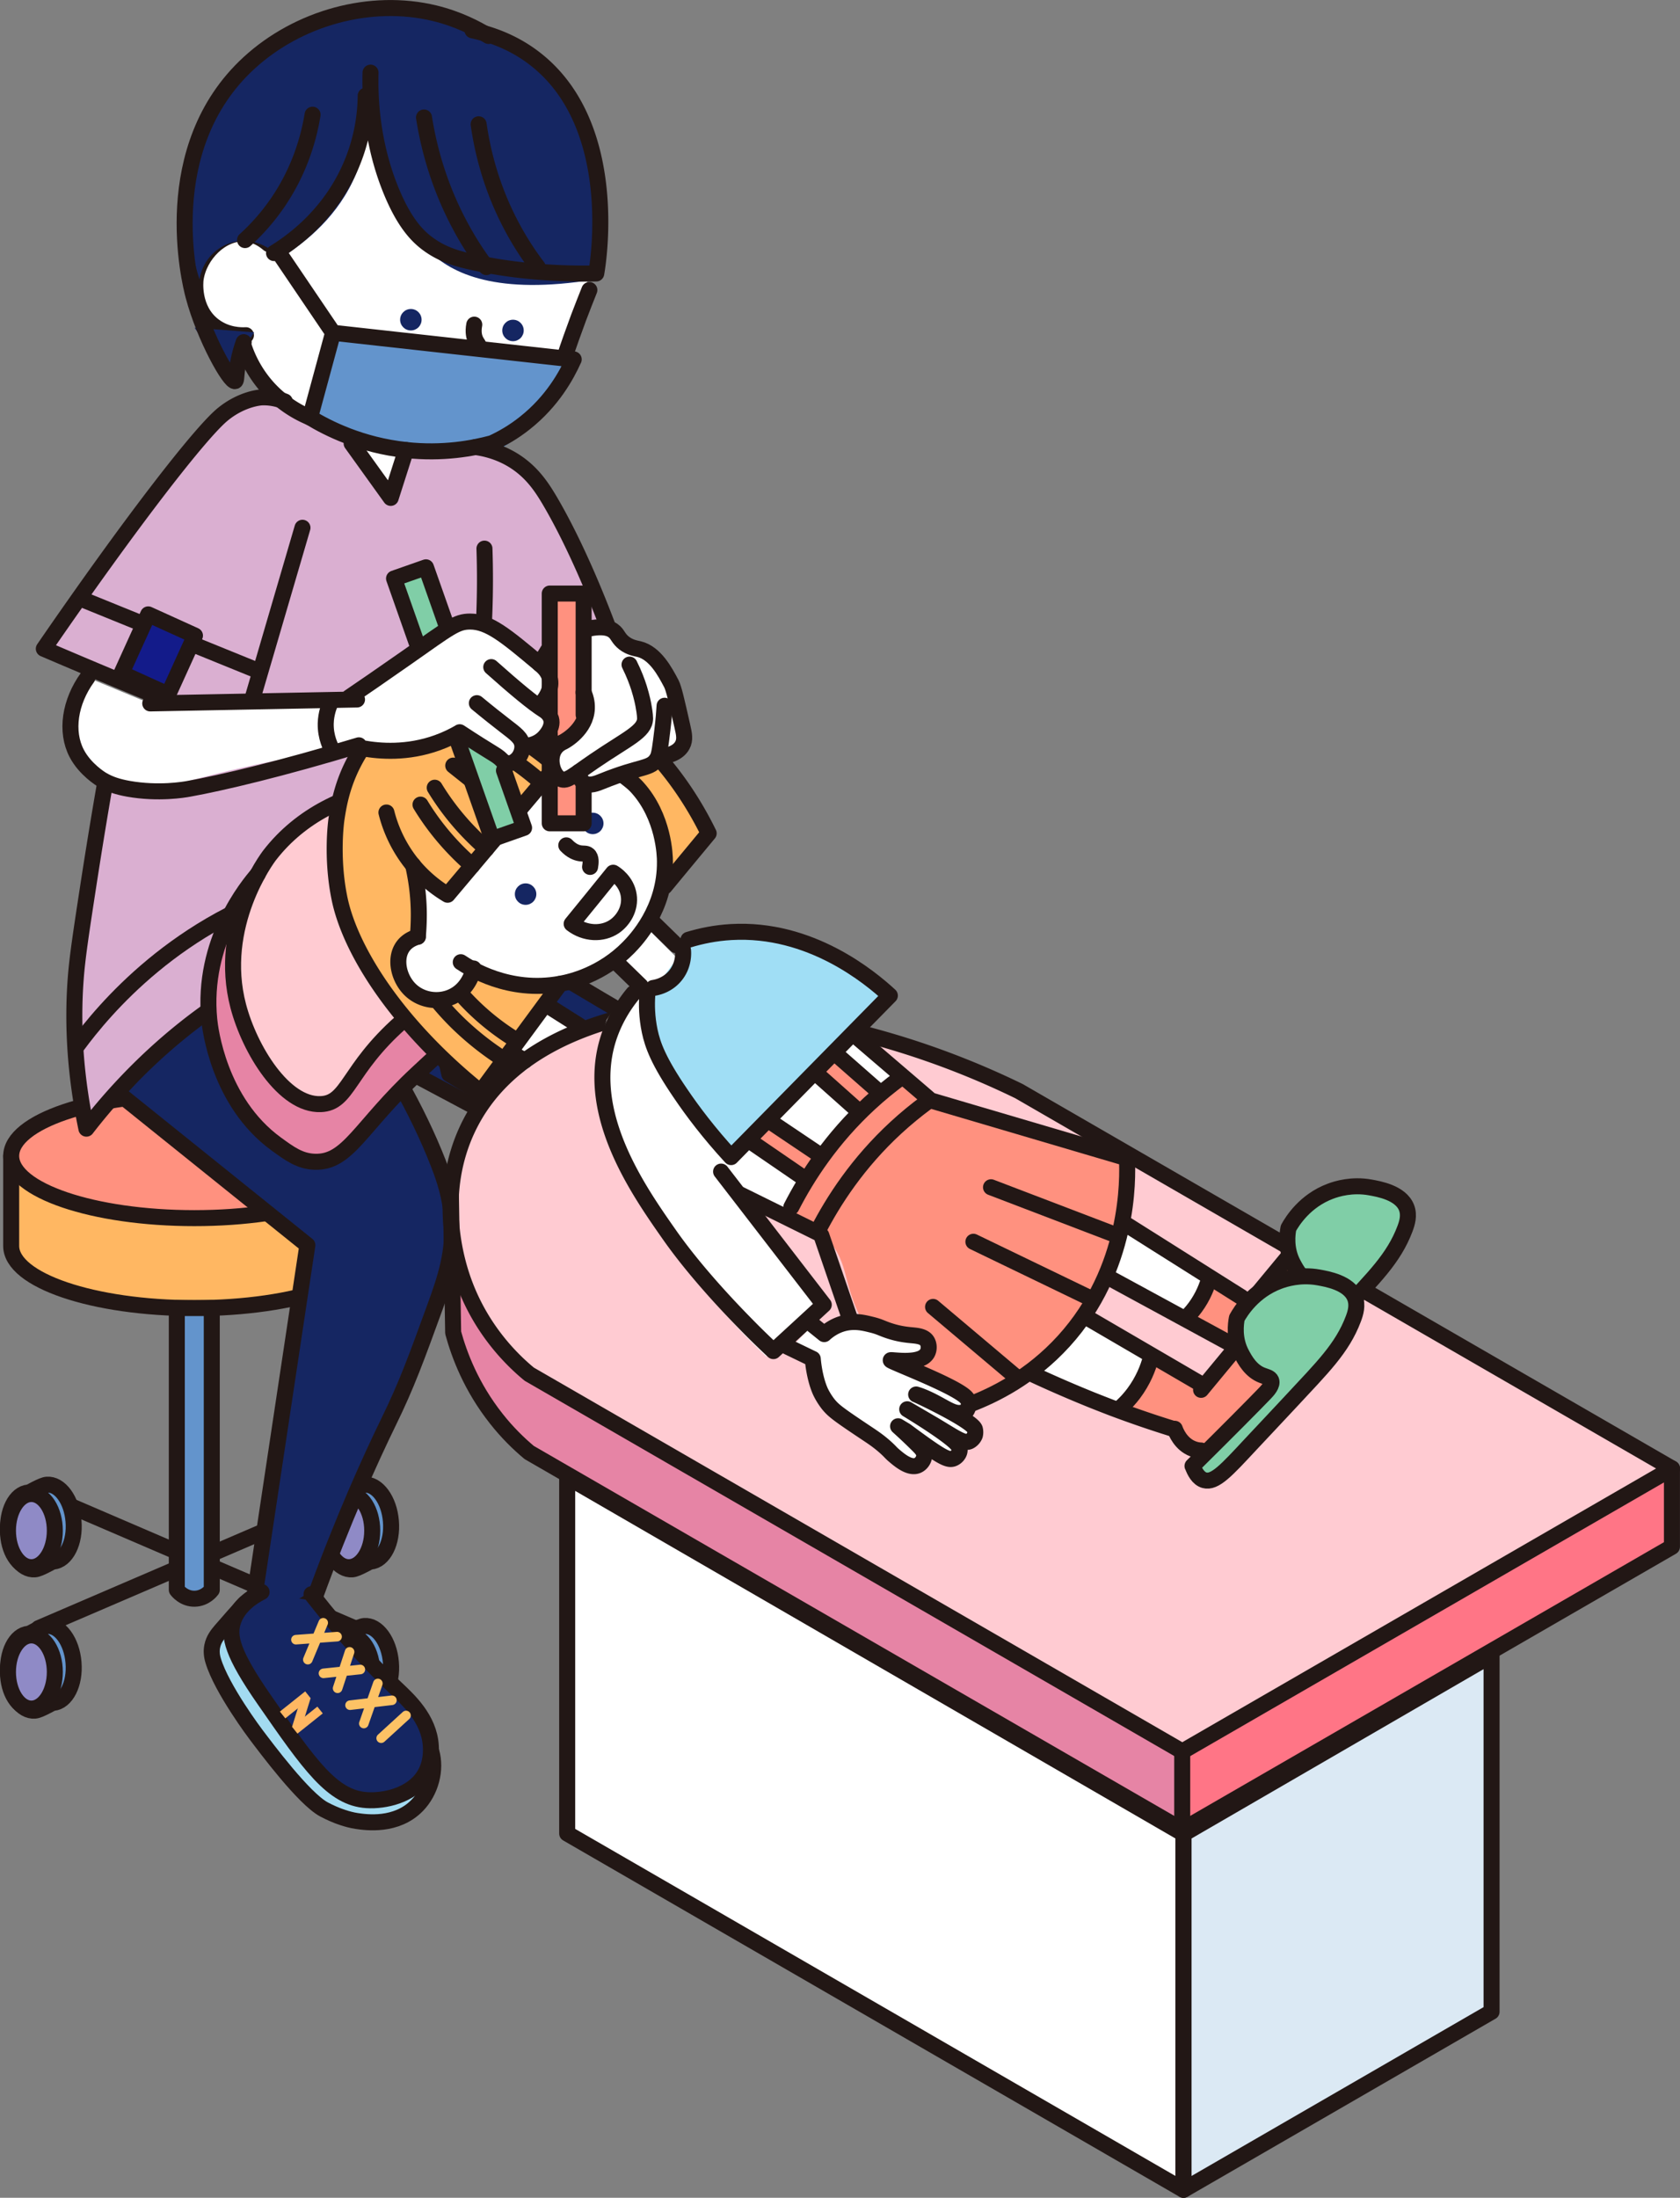 <svg id="_レイヤー_2" xmlns="http://www.w3.org/2000/svg" viewBox="0 0 187.85 245.61"><rect x="0" y="0" width="187.85" height="245.61" fill="#808080" stroke="none"/><defs><style>.cls-10,.cls-11,.cls-12,.cls-13,.cls-5,.cls-6{stroke-linecap:round;stroke-linejoin:round}.cls-13{fill:none}.cls-16{fill:#fff}.cls-18{fill:#ffb762}.cls-19{fill:#e684a5}.cls-20{fill:#ff917f}.cls-10{fill:#80cea7}.cls-25{fill:#daafd1}.cls-26{fill:#152662}.cls-5{fill:#6394cc}.cls-10,.cls-11,.cls-12,.cls-13,.cls-5,.cls-6{stroke:#221715;stroke-width:1.79px}.cls-6{fill:#884980}.cls-11{fill:#8f8ac6}.cls-12{fill:#a3dbf1}</style></defs><g id="design"><path class="cls-13" d="M39.65 181.95L4.32 166.77m0 15.18l35.33-15.18"/><path class="cls-5" d="M3.19 182.58c.2-.02 1.48-.83 2.05-.87 1.45-.12 2.79 1.71 2.98 4.08.2 2.37-.82 4.39-2.27 4.51-.2.02-1.48.83-2.05.87-1.45.12-2.79-1.71-2.98-4.08-.2-2.37.82-4.39 2.27-4.51z"/><ellipse class="cls-11" cx="3.51" cy="186.85" rx="2.62" ry="4.09"/><path class="cls-5" d="M38.68 182.58c.2-.02 1.48-.83 2.05-.87 1.45-.12 2.79 1.71 2.98 4.08.2 2.37-.82 4.39-2.27 4.51-.2.02-1.48.83-2.05.87-1.45.12-2.79-1.71-2.98-4.08-.2-2.37.82-4.39 2.27-4.51z"/><ellipse class="cls-11" cx="39" cy="186.85" rx="2.62" ry="4.09"/><path class="cls-5" d="M38.68 166.79c.2-.02 1.48-.83 2.05-.87 1.45-.12 2.79 1.71 2.98 4.08.2 2.37-.82 4.39-2.27 4.51-.2.02-1.48.83-2.05.87-1.45.12-2.79-1.71-2.98-4.08-.2-2.37.82-4.39 2.27-4.51z"/><ellipse class="cls-11" cx="39" cy="171.05" rx="2.62" ry="4.09"/><path class="cls-5" d="M3.19 166.79c.2-.02 1.48-.83 2.05-.87 1.45-.12 2.79 1.71 2.98 4.08.2 2.37-.82 4.39-2.27 4.51-.2.02-1.48.83-2.05.87-1.45.12-2.79-1.71-2.98-4.08-.2-2.37.82-4.39 2.27-4.51z"/><ellipse class="cls-11" cx="3.51" cy="171.05" rx="2.62" ry="4.09"/><g stroke="#221715" stroke-width="1.79" stroke-linecap="round" stroke-linejoin="round"><path d="M1.25 129.18v10.06c0 3.84 9.17 6.95 20.48 6.95s20.48-3.11 20.48-6.95v-10.06" fill="#ffb762"/><ellipse cx="21.73" cy="129.18" rx="20.48" ry="6.95" fill="#ff917f"/></g><path class="cls-5" d="M19.77 177.67c.06.09.79 1.03 2.03.99 1.15-.04 1.8-.88 1.88-.99v-31.49h-3.91v31.49z"/><path d="M52.44 102.85c11.62 7.07 19.85 11.96 23.56 13.9.5.26 1.96 1.01 3.57 2.42 0 0 2.84 2.49 4.46 6 2.14 4.63 1.44 9.46.88 12.71-1.93 11.25-5.22 21.9-7.14 27.71-.11.18-1.24 1.98-3.37 2.12-1.76.12-3.46-.95-4.24-2.67.22-10.64.44-21.28.67-31.91-9.47-5.04-18.94-10.09-28.41-15.13l-2.57-4.69c3.19 4.6 6.75 10.48 9.19 16.76.69 1.79 1.3 3.64 1.48 6.03.28 3.8-.71 6.75-1.85 9.88-2.13 5.85-3.19 8.77-5.18 12.84-2.17 4.45-5.13 11-8.27 19.63-.42.41-1.25 1.11-2.52 1.46-2.16.59-3.95-.29-4.39-.53l6.06-40.23c-7.09-5.7-14.18-11.39-21.27-17.09 3.1-3.56 8.74-9.13 17.37-13.42 9-4.47 17.19-5.51 21.97-5.77z" stroke="#221715" stroke-width="1.79" fill="#152662" stroke-linecap="round" stroke-linejoin="round"/><path class="cls-25" d="M11.93 86.49c-.54 3.06-1.3 7.55-2.14 13.03-.77 5.01-1.15 7.56-1.32 9.8-.3 3.92-.31 9.65 1.19 16.81 4.43-5.72 14.48-16.87 30.8-21.39a53.86 53.86 0 0111.98-1.89c-.1-.55-.24-1.42-.37-2.48-1.31-10.33.88-16.58 1.78-26.97.25-2.81.49-6.97.32-12.09L11.93 86.49z"/><path class="cls-16" d="M37.25 46.66L48.32 49l-5.03 9.19-6.04-11.53z"/><path class="cls-25" d="M68.06 70.3c-3.61-8.26-6.71-14.24-8.17-16.13-.88-1.13-1.9-1.91-1.9-1.91a9.966 9.966 0 00-3.37-1.62l-8.92-.85-1.86 5.84-4.77-6.64-7.92-4.08c-.52 0-1.25.02-2.1.12 0 0-1.36.17-2.54.53-2.44.75-4.39 3.63-4.62 3.98-2.09 3.09-8.41 11.47-16.96 22.95a889.771 889.771 0 0013.17 5.52c5.18.86 11.65 1.43 19.05.89 13.63-.98 24.28-5.26 30.94-8.62z"/><path class="cls-16" d="M30.78 27.64c-.48-.4-2.15-1.7-4.22-1.42-3.22.42-5.38 4.36-4.69 7.19.37 1.52 1.54 2.57 2.02 3.01a7.655 7.655 0 003.2 1.71c.37.91.74 1.82 1.11 2.72.69 1.07 1.85 2.61 3.66 4.03 0 0 1.29 1.01 2.83 1.79 2.96 1.48 14.12.28 28.42-4.41.46-1.42.92-2.89 1.36-4.4.53-1.83 1.01-3.61 1.45-5.34-4.56-17.6-17.68-25.88-25.27-23.38-5.56 1.83-9.15 9.77-9.85 18.52z"/><path d="M64.28 40.46l-26.91-2.98-2.57 9.47c1.44.29 2.5 2.09 4 2.34 5.62.94 10.95 1.45 15.92 1.64 1.11-.61 2.35-1.41 3.59-2.47 3.25-2.75 5.02-5.91 5.96-8.01z" fill="#6394cc"/><path class="cls-13" d="M64.15 40.17l-26.91-2.98c-.86 3.16-1.71 6.31-2.57 9.47 2 1.21 5.7 3.09 10.72 3.63 4.13.45 7.51-.19 9.62-.76 1.11-.51 2.4-1.23 3.71-2.28 3.06-2.43 4.64-5.33 5.43-7.09zM30.78 27.64l6.47 9.55m28.65-4.78c-.4 1-.8 2.02-1.2 3.07-.58 1.56-1.12 3.08-1.61 4.56"/><path class="cls-13" d="M34.68 46.66a13.22 13.22 0 01-4.52-3.1 13.017 13.017 0 01-3.08-5.44m12.24 11.44l4.37 6.08 1.71-5.35"/><path class="cls-13" d="M31.85 44.87c-.53-.21-1.46-.51-2.6-.46 0 0-2.14.09-4.34 1.89-2.5 2.04-10.27 12.04-20.01 26.2a889.771 889.771 0 0013.17 5.52m15.75-19.04c-1.4 4.79-2.81 9.59-4.21 14.38-.44 1.49-.87 2.98-1.31 4.47m24.88-27.87c1.01.14 2.54.48 4.11 1.42 2.13 1.28 3.26 3.03 4.1 4.43 3.25 5.48 5.89 12.39 6.67 14.48"/><path class="cls-13" d="M11.93 86.49c-.54 3.06-1.3 7.55-2.14 13.03-.77 5.01-1.15 7.56-1.32 9.8-.3 3.92-.31 9.65 1.19 16.81 4.43-5.72 14.48-16.87 30.8-21.39a53.86 53.86 0 0111.98-1.89c-.1-.55-.24-1.42-.37-2.48-1.31-10.33.88-16.58 1.78-26.97.25-2.81.49-6.97.32-12.09"/><circle class="cls-26" cx="45.94" cy="35.73" r="1.2"/><circle class="cls-26" cx="57.36" cy="36.93" r="1.2"/><path class="cls-13" d="M53.03 36.28c-.16.84-.01 1.39.15 1.73.19.41.44.59.41.9"/><path class="cls-12" d="M69.19 168.17c-.3 1.13-.63 2.42-.96 3.87-.14.61-.28 1.28-.05 2.05.15.49.42.94.84 1.38 2.31 2.37 8.03 5.07 8.03 5.07 1.78.84 8.06 3.86 10.64 3.9.82.01 1.61-.08 1.61-.08s1.21-.11 2.24-.48c1.02-.36 4.24-1.5 5.19-4.68.62-2.09.06-4.54-1.39-6.04-1.79-1.86-4.37-1.69-6.81-1.89-3.26-.27-7.77-1.35-13.15-4.89"/><path class="cls-26" d="M70.08 166.28c-.39.79-.92 2.16-.69 3.72.17 1.14.83 2.93 10.14 8.48 3.91 2.33 5.52 3.04 7.68 3.28 1.54.17 3.68.4 5.58-.9 2.39-1.64 3.53-5.1 2.57-7.69-.86-2.31-3.14-3.27-6.7-4.76-1.86-.78-2.65-.86-5.67-1.79-2.92-.91-5.24-1.79-6.73-2.39-2.06.69-4.11 1.37-6.17 2.06z"/><path class="cls-13" d="M70.25 166.16c-.71.99-1.56 2.57-1.31 4.32.26 1.78 1.6 3.3 7.16 6.2 7.9 4.12 11.85 6.18 15.36 4.61 1.81-.81 4.17-2.77 4.39-5.36.14-1.64-.62-2.93-.88-3.36-1.58-2.59-4.6-3.36-6.52-3.9-3.18-.89-7.55-2.35-13.15-4.89"/><path d="M76.14 169.1l3.9-2.44m-2.09-.65l.4 4.44m2.26.54l3.45-2.29m-1.98-1.19l.71 4.23m2.1 1.03l3.89-2.66m-2.26-.94l.69 4.7m2.48.55l1.28-3.55" stroke-width="1.07" fill="none" stroke-linecap="round" stroke-linejoin="round" stroke="#dfbcd9"/><path class="cls-25" transform="rotate(23.74 79.46 175.605)" d="M78.97 173.78h.97v3.62h-.97z"/><path class="cls-25" transform="rotate(23.74 81.456 176.477)" d="M80.96 174.65h.97v3.62h-.97z"/><path class="cls-25" d="M81.3 177.8l-1.03.11-.67-3.67 1.02-.12.68 3.68z"/><path class="cls-12" d="M27.38 179.2c-.79.86-1.68 1.85-2.65 2.98-.4.47-.84 1-1 1.8-.1.5-.07 1.03.11 1.61.95 3.17 4.76 8.22 4.76 8.22 1.19 1.57 5.35 7.16 7.61 8.39.72.39 1.47.68 1.47.68s1.12.46 2.2.62c1.06.16 4.45.64 6.77-1.74 1.52-1.56 2.16-3.99 1.58-6-.72-2.48-3.08-3.52-5.15-4.84-2.76-1.76-6.26-4.8-9.38-10.44"/><path class="cls-26" d="M29.04 177.93c-.71.52-1.82 1.48-2.34 2.97-.38 1.09-.63 2.98 5.04 12.22 2.38 3.88 3.48 5.26 5.28 6.47 1.29.87 3.07 2.07 5.35 1.79 2.87-.34 5.49-2.88 5.85-5.62.31-2.44-1.26-4.35-3.72-7.33-1.28-1.55-1.95-1.99-4.18-4.22a87.311 87.311 0 01-4.85-5.24l-6.42-1.05z"/><path class="cls-13" d="M29.25 177.91c-1.09.55-2.58 1.55-3.16 3.22-.6 1.69-.12 3.67 3.46 8.82 5.08 7.32 7.62 10.98 11.46 11.22 1.98.13 4.98-.52 6.38-2.7.89-1.38.81-2.89.78-3.38-.19-3.03-2.51-5.12-3.96-6.49-2.4-2.27-5.59-5.59-9.38-10.44"/><path d="M33.09 183.24l4.6-.34m-1.55-1.55l-1.72 4.12m1.75 1.53l4.12-.43m-1.2-1.97l-1.34 4.07m1.39 1.89l4.68-.55m-1.57-1.88l-1.57 4.48m1.94 1.64l2.78-2.54" stroke="#fdc265" stroke-width="1.07" fill="none" stroke-linecap="round" stroke-linejoin="round"/><path class="cls-18" transform="rotate(51.42 33.02 190.526)" d="M32.53 188.72h.97v3.62h-.97z"/><path class="cls-18" transform="rotate(51.42 34.376 192.227)" d="M33.89 190.42h.97v3.62h-.97z"/><path class="cls-18" d="M33.62 193.35l-.96-.38 1.11-3.57.96.38-1.11 3.57z"/><path class="cls-13" d="M30.04 27.27c-.54-.46-1.45-1.09-2.65-1.17-2.6-.17-5.13 2.34-5.52 5.1-.02.15-.41 3.35 2.02 5.2 1.46 1.11 3.09 1.09 3.61 1.06"/><path class="cls-26" d="M21.76 36.63l6.66.51-3.15 4.7-3.51-5.21zm.55-5.41c-.34-.98-3.97-12.09 3.08-21.49 4.78-6.37 13.35-10.5 21.49-8.7 3.76.83 6.48 2.72 8.06 4.03l-2.1-.58c2.65.25 4.59 1.07 5.94 1.88 6.66 3.97 9.54 13.83 7.68 24.88-10.82 1.75-15.95-.58-18.61-3.31-4.63-4.75-4.35-13.37-5.95-13.29-.82.04-1.04 2.27-2.09 4.8-1.93 4.63-5.52 7.59-8.52 9.45-1.36-1.7-3.6-2.38-5.6-1.71-1.77.59-3.08 2.16-3.38 4.05z"/><path class="cls-13" d="M41.43 8.12c-.15 6.05 1.21 10.47 2.22 12.99 1.5 3.74 2.98 5.23 4.12 6.09 1.63 1.22 3.24 1.68 4.85 2.04 2.91.66 7.62 1.44 14.05 1.32.14-.74 2.89-16.65-7.02-24.12-1.44-1.09-3.65-2.37-6.82-3.05M40.89 10.7a20.28 20.28 0 01-4.18 12.14c-2.02 2.65-4.35 4.38-6.07 5.44"/><path class="cls-13" d="M54.39 29.85c-.98-1.31-1.98-2.83-2.91-4.57-2.45-4.55-3.55-8.86-4.07-12.15m12.72 16.72c-.95-1.25-1.91-2.69-2.8-4.34-2.35-4.34-3.36-8.47-3.81-11.62m-18.57-1.07c-.38 2.33-1.31 6-3.84 9.74a23.857 23.857 0 01-3.71 4.27"/><path class="cls-13" d="M54.63 4.02c-1.36-.84-3.4-1.9-6.03-2.54-7.17-1.74-15.26.51-20.76 5.56-10.34 9.5-6.62 24.49-6.21 26.02 1.24 4.68 4.1 9.72 4.66 9.53.18-.06.08-.64.33-2.02.18-.98.43-1.78.63-2.33M9.4 67.06l18.98 7.71m-19.7 42.02c2.85-3.85 11.12-13.91 25.61-17.95 7.23-2.02 13.58-1.85 17.85-1.36"/><path fill="#131b8a" stroke="#221715" stroke-width="1.79" stroke-linecap="round" stroke-linejoin="round" d="M16.573 68.658L21.8 71.03l-2.99 6.583-5.226-2.373z"/><path class="cls-19" d="M59.67 110.45c1.23-.59 3.16-1.48 4.7-3.55.19-.26 2.52-3.46 1.89-5.62-1.56-5.34-22.46-8.99-27.85-.17-2 3.28-2.04 8.57.43 12.51.69 1.1 2.38 3.8 5.39 4.53 3.98.97 5.14-2.74 15.44-7.71zm72.52 94.03c-24.34-14.05-48.68-28.1-73.02-42.16-1.16-.97-2.44-2.21-3.67-3.77-2.82-3.56-4.16-7.16-4.83-9.62-.08-5.1-.16-10.2-.25-15.3l81.88 51.84-.11 19z"/><path fill="#ff7586" d="M186.95 164.1v8.76l-54.76 31.62.12-17.47 54.64-22.91"/><path class="cls-19" d="M28.81 97.71c-1.05 1.22-6.28 7.49-5.41 16.25.09.91 1.04 9.19 7.48 13.88 1.51 1.1 2.66 1.94 4.32 1.99 3.75.12 5.05-3.91 11.45-9.87.93-.86 1.77-1.65 2.55-2.36"/><path d="M186.95 164.1l-73.01-42.16a92.665 92.665 0 00-20.56-7.17c-8.77-1.94-15.36-3.4-23.37-1.23-3.87 1.05-13.52 3.66-17.74 12.63-3.35 7.12-1.38 14.22-.6 16.54 1.97 5.88 5.75 9.41 7.51 10.86 24.34 14.05 48.68 28.1 73.02 42.16l54.76-31.62zM30.17 95.55c-.27.34-5.9 7.86-3.53 16.88 1.27 4.84 5.1 11.11 9.21 10.96 3.13-.11 2.98-3.83 8.97-9.13 2.72-2.4 8.51-6.73 16.11-9.83 3.1-1.27 4.75-1.61 5.32-3.16 1.16-3.17-3.34-8.28-7.59-10.77-8.06-4.72-21.62-3.8-28.49 5.05z" fill="#ffcbd2"/><path fill="#89b9e0" d="M54.3 122.47l-4.06-2.44-1.74-7.58 10.17 6.09-4.37 3.93z"/><path class="cls-16" d="M64.81 114.64l-10.02-6.32-6.29 4.13 10.17 7.25 6.14-5.06z"/><path fill="#e9585f" d="M132.19 204.48l.07-13.83"/><path class="cls-13" d="M186.95 164.1l-73.01-42.16a92.665 92.665 0 00-20.56-7.17c-8.77-1.94-15.36-3.4-23.37-1.23-3.87 1.05-13.52 3.66-17.74 12.63-3.35 7.12-1.38 14.22-.6 16.54 1.97 5.88 5.75 9.41 7.51 10.86 24.34 14.05 48.68 28.1 73.02 42.16l54.76-31.62z"/><path class="cls-13" d="M186.95 164.1v8.76l-54.76 31.62c-24.34-14.05-48.68-28.1-73.02-42.16-1.16-.97-2.44-2.21-3.67-3.77-2.82-3.56-4.16-7.16-4.83-9.62-.08-5.1-.16-10.2-.25-15.3M30.17 95.55c-.27.34-5.9 7.86-3.53 16.88 1.27 4.84 5.1 11.11 9.21 10.96 3.13-.11 2.98-3.83 8.97-9.13 2.72-2.4 8.51-6.73 16.11-9.83 3.1-1.27 4.75-1.61 5.32-3.16 1.16-3.17-3.34-8.28-7.59-10.77-8.06-4.72-21.62-3.8-28.49 5.05z"/><path class="cls-13" d="M59.67 110.45c1.59-.72 3.34-1.65 4.7-3.55 1.39-1.95 1.78-4.09 1.89-5.62m-37.45-3.57c-1.05 1.22-6.28 7.49-5.41 16.25.09.91 1.04 9.19 7.48 13.88 1.51 1.1 2.66 1.94 4.32 1.99 3.75.12 5.05-3.91 11.45-9.87.93-.86 1.77-1.65 2.55-2.36m5.1 4.87l-4.06-2.44-1.74-7.58 10.17 6.09m-4.48-10.61l10.62 6.71m67.38 81.08v7.82"/><g stroke="#221715" stroke-width="1.79" stroke-linecap="round" stroke-linejoin="round"><path fill="#fff" d="M132.33 204.94v39.78L63.42 204.9v-39.84l68.91 39.88z"/><path fill="#dbe9f4" d="M132.34 204.94v39.78l34.44-19.9v-39.84l-34.44 19.96z"/></g><path class="cls-16" d="M126.3 136.81c.72.03 1.24.3 1.56.47 3.92 2.18 7.51 5.08 11.15 7.11 1.84 1.03 2.37 1.1 2.87 1 2.31-.44 2.22-4.15 4.6-5.13 2.36-.97 6.32 1.09 6.63 3.24.31 2.16-3.31 2.4-8.5 7.97-.53.57-1.85 2.02-2.9 1.69-.9-.28-1.06-1.67-2.66-2.35-.37-.16-.66-.21-.83-.24-1.94-.4-4.44-2.11-6.76-3.52-4.63-2.82-6.94-4.23-8.43-4.66-.68-.2-1.42-.37-1.66-.95-.59-1.46 2.26-4.77 4.93-4.64z"/><path class="cls-20" d="M144.88 140.87c-1.29-.32-2.25 3.78-4.53 4.04-2.05.23-3.58-2.8-4.87-2.19-.47.23-.31.65-1.04 1.82-1.11 1.77-2.12 1.82-2.09 2.56.07 1.45 3.78 3.02 5.16 2.11.17-.11.53-.41.81-.29.28.13.27.61.35 1.02.21 1.01 1.07 1.82 1.55 2.05.48.23 1.26.18 6.88-5.11.91-.86 1.76-1.68 1.55-2.4-.21-.73-1.29-.62-2.45-1.82-.95-.99-.8-1.65-1.32-1.78z"/><path class="cls-10" d="M139.11 153.77c3.99-3.95 6.97-6.95 8.1-8.13.28-.29.89-.94.7-1.43-.13-.34-.58-.41-.99-.57-1.28-.48-1.94-1.7-2.31-2.39-.91-1.68-.66-3.39-.54-4.01.42-.76 1.83-3.05 4.7-4.12.72-.27 2.4-.79 4.45-.42.93.17 3.39.58 4.05 2.25.34.87.06 1.75-.17 2.36-1.25 3.33-3.53 5.51-6.95 9.2-1.5 1.62-3.03 3.22-4.53 4.83-2.7 2.9-4.01 4.35-5.18 4.02-.7-.2-1.1-.99-1.32-1.6z"/><path class="cls-16" d="M118.7 145.5c.69 0 1.2.27 1.56.47 3.92 2.18 7.51 5.08 11.15 7.11 1.84 1.03 2.37 1.1 2.87 1 2.31-.44 2.22-4.15 4.6-5.13 2.36-.97 6.32 1.09 6.63 3.24.31 2.16-3.31 2.4-8.5 7.97-.53.57-1.85 2.02-2.9 1.69-.9-.28-1.06-1.67-2.66-2.35-.36-.15-.65-.21-.83-.24-.88-.17-2.91-.81-6.98-2.07-2.66-.83-9.16-2.85-9.53-6.34-.25-2.38 2.36-5.35 4.58-5.36z"/><path class="cls-20" d="M137.99 150.94c-1.37-.23-2.04 3.48-4.09 3.77-2.04.3-3.61-3.03-5.01-2.43-.6.25-.39.89-1.34 2.33-1.16 1.75-2.12 1.81-2.09 2.56.07 1.45 3.78 3.02 5.16 2.11.17-.11.53-.41.81-.29.28.13.27.61.35 1.02.21 1.01 1.07 1.82 1.55 2.05.48.23 1.26.18 6.88-5.11.94-.89 1.72-1.64 1.55-2.4-.16-.74-1.05-.78-2.43-2.19-.96-.98-.91-1.34-1.34-1.41z"/><path class="cls-13" d="M144.15 140.32c-1.36 1.65-2.73 3.3-4.09 4.94m-14.34-8.55l13.12 8.27m-14.98-2.27l13.51 7.34"/><path class="cls-6" d="M135.24 142.76c-.24.89-.7 2.13-1.61 3.36-.36.49-.74.89-1.09 1.23"/><path class="cls-16" d="M94.58 115.17l7.29 5.79c-5.18 2.98-7.65 6.3-8.94 8.87-1.44 2.86-1.82 5.56-3.91 6.31-1.96.7-4.27-.71-5.94-2.03 2.31 2.5 4.62 5.18 6.93 8.04.69.85 1.36 1.7 2.01 2.55l-6.33 6.9a83.58 83.58 0 01-10.61-12.25c-4.55-6.44-8.11-11.61-8.19-18.7-.03-2.81.49-5.12.94-6.66.94-1.54 1.95-2.7 2.91-3.57 0 0 1.21-1.09 2.6-1.88 2.64-1.5 11.39.38 21.23 6.65z"/><path class="cls-16" transform="rotate(-45 72.826 107.664)" d="M70.37 104.05h4.92v7.23h-4.92z"/><path class="cls-20" d="M101.17 120.37c.88 1.06 2.31 2.52 4.4 3.63 2.95 1.58 5.61 1.73 7.66 1.8 2.97.11 7.2.78 12.55 3.31.22 2.72.16 6.73-1.35 11.2-3.41 10.09-11.69 14.98-14.13 16.31-.82-.05-2.01-.2-3.38-.6-.53-.16-7.55-2.33-10.75-8.87-2.05-4.18-1.24-6.48-4.1-9.11-1.33-1.22-2.77-1.85-3.8-2.19 2.03-3.72 4.97-8.06 9.21-12.22 1.24-1.21 2.47-2.29 3.68-3.26z"/><path class="cls-18" d="M74.3 99.33c1.62-1.95 3.23-3.9 4.85-5.85-1.96-4.01-5.71-10-12.51-14.37-3.54-2.28-7.85-5.05-13.3-4.13-4.37.74-7.31 3.48-8.62 4.9a18.315 18.315 0 00-4.84 5.98c-1.27 2.53-1.61 4.71-1.81 6.07 0 0-.62 4.17.36 8.81 1.23 5.84 6.52 14.02 15.55 21.25l8.77-11.92 11.54-10.73z"/><path class="cls-16" d="M47.05 104.88c-.42.12-1.13.39-1.61 1.03-1.01 1.33-.52 3.52.72 4.77 1.21 1.22 3.15 1.54 4.71.79 1.87-.89 2.29-2.87 2.33-3.09l-1.39-.69c.95.64 5.3 3.42 10.96 2.38 1.27-.23 4.65-1.04 7.54-3.99.67-.69 4.16-4.23 4.02-9.51-.1-4.05-2.28-6.8-3.89-8.85-2.77-3.51-6.03-5.29-7.85-6.12-.94-.05-8.27-.29-13.27 5.48-4.13 4.77-5.02 11.75-2.27 17.8z"/><path class="cls-18" d="M47.05 104.88c.07-.77.11-1.6.11-2.49-.01-2.07-.29-3.89-.63-5.4 0 0-1.84-2.23 0 0 1.35 1.63 2.79 2.65 3.82 3.26 4.8-5.69 9.6-11.39 14.4-17.08a13.701 13.701 0 00-5.79-3.05c-5.32-1.32-10.85-.1-14.14 3.46-4.78 5.17-4.47 14.87 2.24 21.3z"/><path class="cls-16" d="M90.74 148.17l1.61 1.32c.45-.41 1.2-.95 2.23-1.18 1.13-.25 2.09-.02 2.84.16 1.2.29 1.21.48 2.52.85.5.14 1.1.27 1.88.35.58.06 1.38.11 1.73.64.23.35.26.9.03 1.31-.06.11-.19.31-.48.47-1.12.66-3.51.21-3.53.29-.03.15 7.4 3 8.27 4.21.09.13.35.49.25.82-.04 0-.18.38-.24.49-.14.24-.51.27-.73.29-.9.07-1.81-.72-3.43-1.5-.95-.46-1.36-.54-1.36-.55.01-.03 6.16 2.92 6.38 3.84.09.37-.01.66-.01.66s-.14.42-.58.65c-.62.32-1.54-.39-3.92-1.84l-2.86-1.7s3.92 2.4 5.22 3.65c.17.16.49.5.47.89-.02.37-.34.75-.71.88-.62.22-1.42-.25-5.16-3.06l-.82-.5c.88.81 1.61 1.52 2.18 2.1.34.34.64.65.65 1.08 0 .47-.33.97-.79 1.13-.88.31-2-.68-2.58-1.19-.25-.22-.25-.26-.58-.58-.82-.8-1.55-1.29-2.17-1.71-3.29-2.22-3.71-2.57-4.28-3.25 0 0-.48-.59-.86-1.39-.33-.7-.7-1.97-.83-3.62l-2.76-1.36"/><path d="M77.31 104.95c1.39-.41 2.95-.72 4.66-.8 8.68-.43 15.14 5.08 17.28 7.07l-17.46 17.49a62.074 62.074 0 01-5.46-6.96c-2.4-3.57-3.01-5.32-3.32-6.84-.32-1.58-.31-2.93-.25-3.86l4.55-6.1z" fill="#a0def5"/><path class="cls-13" d="M62.46 81.09c1.07.83 2.7 2.09 4.7 3.62 3.27 2.51 3.57 2.7 4.11 3.3 2.97 3.28 3.08 7.63 3.08 8.25.06 5.31-3.22 8.77-4.08 9.64-2.94 2.99-6.36 3.81-7.64 4.04-5.74 1.06-10.14-1.76-11.11-2.41"/><path class="cls-13" d="M46.72 104.68c-.43.12-1.14.39-1.63 1.04-1.02 1.35-.53 3.56.73 4.83 1.23 1.24 3.19 1.56 4.77.81 1.9-.9 2.32-2.91 2.36-3.13m5.83-28.64c.99.25 2.29.69 3.68 1.5.89.52 1.62 1.09 2.19 1.59-4.87 5.77-9.73 11.54-14.6 17.31-1.04-.62-2.5-1.66-3.87-3.31a15.015 15.015 0 01-2.97-5.88"/><path class="cls-13" d="M44.36 79.35a18.462 18.462 0 00-4.9 6.06c-1.29 2.56-1.63 4.78-1.84 6.15 0 0-.63 4.23.36 8.93 1.25 5.92 6.61 14.21 15.76 21.54 2.96-4.03 5.93-8.05 8.89-12.08m-18.27-30.6c1.33-1.43 4.3-4.21 8.73-4.96 5.52-.93 9.89 1.88 13.47 4.18 6.89 4.43 10.69 10.5 12.68 14.56-1.64 1.98-3.28 3.95-4.91 5.93"/><path class="cls-13" d="M46.19 96.68c.35 1.53.63 3.37.64 5.47 0 .9-.04 1.74-.11 2.53m.3-14.76c.99 1.63 2.32 3.44 4.08 5.22.57.58 1.14 1.11 1.7 1.59m-4.19-8.7c.99 1.63 2.32 3.44 4.08 5.22.57.58 1.14 1.11 1.7 1.59m-3.71-9.28c2.3 1.83 4.6 3.66 6.9 5.5m-2.92-10.29a28.883 28.883 0 017.51 4.84m-9.18-3.02a28.883 28.883 0 017.51 4.84m-4.21 30.93c-1.54-.98-3.26-2.27-5-3.94a30.63 30.63 0 01-2.18-2.34m8.64 4.18a26.804 26.804 0 01-6.3-5.29m19.37.04c-.92 1.11-2.19 2.94-2.91 5.42-2.38 8.26 3.48 16.62 6.93 21.54 3.14 4.49 7.5 8.93 8.6 10.05 1.24 1.27 2.31 2.28 3.04 2.97 1.88-1.73 3.76-3.45 5.63-5.18-3.83-4.96-7.65-9.92-11.48-14.88m9.87 16.82l1.66 1.34c.46-.42 1.22-.98 2.27-1.23 1.15-.27 2.14-.04 2.91.15 1.23.29 1.24.48 2.59.86.51.14 1.13.27 1.93.34.59.06 1.42.1 1.78.64.24.36.28.92.05 1.35-.06.11-.19.31-.48.49-1.14.69-3.59.24-3.61.32-.03.15 7.61 3.01 8.5 4.25.1.13.36.5.26.84-.05 0-.18.39-.25.5-.14.25-.52.28-.74.3-.92.08-1.86-.72-3.53-1.51-.98-.46-1.4-.54-1.4-.55.01-.03 6.33 2.94 6.57 3.88.09.37 0 .67 0 .67s-.14.43-.59.67c-.63.33-1.59-.39-4.03-1.85l-2.95-1.72s4.04 2.43 5.37 3.69c.18.17.51.5.49.91-.02.38-.34.77-.72.91-.63.23-1.46-.25-5.31-3.1l-.85-.51c.91.82 1.66 1.54 2.25 2.13.35.35.66.67.67 1.11.01.48-.33.99-.8 1.16-.9.32-2.06-.69-2.65-1.2-.26-.23-.26-.26-.6-.59-.85-.81-1.6-1.31-2.23-1.73-3.38-2.25-3.82-2.6-4.41-3.3 0 0-.5-.6-.89-1.41-.34-.72-.73-2.02-.88-3.7l-2.84-1.37m7.43-34.89c2.77 2.38 5.55 4.75 8.32 7.13m30.46 31.92l-13.02-7.59m-5.87 6.47c2.66 1.24 4.94 2.2 6.72 2.92 1.13.45 1.99.78 2.3.9 2.64.99 4.9 1.74 6.61 2.27m-61.95-51.96l2.58 2.51m1.42-7.06l2.58 2.52m-2.58 4.78c.32-.05 1.47-.25 2.37-1.26 1.1-1.23.99-2.71.96-2.97"/><path class="cls-10" d="M133.34 163.83c3.99-3.95 6.97-6.95 8.1-8.13.28-.29.89-.94.7-1.43-.13-.34-.58-.41-.99-.57-1.28-.48-1.94-1.7-2.31-2.39-.91-1.68-.66-3.39-.54-4.01.42-.76 1.83-3.05 4.7-4.12.72-.27 2.4-.79 4.45-.42.93.17 3.39.58 4.05 2.25.34.87.06 1.75-.17 2.36-1.25 3.33-3.53 5.51-6.95 9.2-1.5 1.62-3.03 3.22-4.53 4.83-2.7 2.9-4.01 4.35-5.18 4.02-.7-.2-1.1-.99-1.32-1.6z"/><path class="cls-13" d="M138.39 150.38c-1.36 1.65-2.73 3.3-4.09 4.94m-2.94 4.35c.12.33.65 1.72 2.03 2.24.33.13.64.18.92.19M68.57 97.53c.2.12 1.49.93 1.73 2.51.23 1.49-.6 2.8-1.57 3.48-1.37.95-3.33.86-4.81-.28 1.55-1.9 3.1-3.8 4.64-5.71z"/><circle class="cls-26" cx="58.77" cy="99.92" r="1.2"/><circle class="cls-26" cx="66.28" cy="92.02" r="1.2"/><path class="cls-13" d="M63.32 94.47c.59.62 1.12.81 1.49.88.44.08.73-.02.97.19.34.28.28.89.2 1.34m16.77 36.6c2.9 1.43 5.8 2.86 8.69 4.29m12.58-14.81l21.99 6.48c.11 2.37.29 12.34-7.05 20.42-3.69 4.06-7.86 6.07-10.43 7.05m-16.69-18.85l3.31 9.65"/><path class="cls-20" transform="rotate(-54.01 87.786 128.385)" d="M86.47 124.78h2.65V132h-2.65z"/><path class="cls-20" transform="rotate(-48.46 94.84 120.92)" d="M93.52 117.32h2.65v7.22h-2.65z"/><path class="cls-13" d="M91.41 137.63c1.78-3.47 4.52-7.69 8.76-11.6 1.14-1.05 2.27-1.97 3.38-2.79M88.48 134.9c1.78-3.47 4.52-7.69 8.76-11.6 1.14-1.05 2.27-1.97 3.38-2.79m-16.59 7.13l5.43 3.72m-3.49-6.12l5.21 3.5m-.05-8.9l4.91 4.37m-2.68-6.51l4.72 4.14m-21.1-16.82c1.42-.43 3.01-.76 4.77-.86 8.88-.51 15.55 5.08 17.75 7.1-5.92 6.02-11.83 12.04-17.75 18.05-2.49-2.7-4.34-5.17-5.64-7.09-2.49-3.64-3.13-5.43-3.46-6.98-.34-1.61-.34-3-.28-3.95"/><path class="cls-6" d="M128.66 151.81c-.28 1.04-.83 2.48-1.91 3.92-.43.57-.87 1.04-1.29 1.43"/><path class="cls-13" d="M125.02 138.11c-4.74-1.81-9.47-3.62-14.21-5.43m11 12.35c-4.32-2.09-8.65-4.18-12.97-6.26m5 15.3c-3.17-2.67-6.34-5.35-9.51-8.02"/><path transform="rotate(-19.79 51.413 78.613)" fill="#80cea7" d="M49.5 63.14h3.78v30.95H49.5z"/><path class="cls-16" d="M39.92 78.18c-7.71.15-15.41.29-23.12.44l-7.02-2.91c-.32.36-2.51 2.86-1.97 6.25.5 3.16 3 4.81 3.6 5.17 3.27 2.01 7.05.81 11.65-.37 4.24-1.09 10.32-2.44 18.08-3.49"/><path class="cls-16" d="M40.47 83.48c1.85.35 4.92.65 8.31-.53.95-.33 1.78-.73 2.5-1.13 0 0 4.1 2.57 4.61 3.11.08.09.36.4.77.43.44.04.79-.25.9-.35.64-.53.24-1.37.69-1.65.38-.23.73.26 1.35.2 1.09-.1 2.22-1.84 1.92-3.11-.19-.83-1.08-1.75-1.08-1.75.34-.37 1.21-1.43 1.02-2.65-.14-.88-.77-1.44-1.15-1.76-3.74-3.22-5.61-4.82-7.71-4.84-1.54-.01-2.28.61-7.14 3.93-2.83 1.93-5.12 3.46-6.51 4.38"/><path class="cls-16" d="M74.07 84.52c.92-.28 1.81-.46 2.23-1.24.33-.61.2-1.25 0-2.11-.64-2.83-.96-4.25-1.24-4.78-.69-1.3-1.8-3.4-3.6-3.85-.37-.09-1.02-.17-1.68-.68-.61-.47-.68-.89-1.05-1.24-.46-.44-1.38-.78-3.41-.25l-4.03 2.3c-.62 1.17-1.25 2.34-1.87 3.5l2.06 1.91c1.55-1.14 3.11-1.34 3.78-.7.53.5.42 1.41.37 1.8-.23 1.96-2.09 3.5-2.61 3.72-.62.27-.76.44-.99.81-.54.86-.34 2.15.27 3.02.7 1.02 1.81 1.26 2.1 1.32.96.2 1.75-.06 2.6-.37 4.61-1.67 4.35-2.34 7.07-3.16z"/><path class="cls-20" d="M62.71 87.06c-1.15-.45-1.31-2.38-.68-3.35.29-.45.71-.69.99-.81.41-.18 1.61-1.17 2.23-2.53V66.33h-3.78v25.69h3.78v-6.09c-.66 1-1.76 1.44-2.54 1.13z"/><path class="cls-13" d="M65.26 87.5v4.51h-3.79V81.95M9.78 75.71c-1.98 2.73-2.48 6.05-1.2 8.49.94 1.79 2.7 2.86 2.82 2.93.87.52 1.76.8 2.96 1.02 3.37.59 6.22.1 6.76 0 3.63-.65 10.39-2.25 19.01-4.86M16.8 78.61c7.71-.15 15.41-.29 23.12-.44m-.9-.23c1.39-.94 3.66-2.5 6.46-4.46 4.82-3.38 5.55-4.02 7.09-4.02 2.1 0 3.99 1.57 7.77 4.74.38.32 1.02.87 1.17 1.75.21 1.22-.65 2.29-.98 2.66M40.6 83.63c1.85.33 4.93.59 8.31-.63.95-.34 1.78-.75 2.49-1.16m0-.01c3.6 2.37 4.13 2.52 4.65 3.05.08.08.36.39.78.42.44.03.78-.26.9-.36.48-.41.73-1.09.67-1.66-.08-.8-.72-1.25-1.94-2.19-.71-.55-1.8-1.4-3.14-2.51"/><path class="cls-13" d="M54.93 74.55c2.76 2.46 4.66 4.02 5.83 4.77.18.11.69.44.86 1.02.3 1.04-.8 2.1-.89 2.18-.82.78-1.85.84-2.17.85m6.69-5.99c.2.43.4 1.05.37 1.8-.1 2.33-2.41 3.62-2.61 3.72-.28.12-.7.36-.99.81-.74 1.14-.2 2.95.68 3.35.69.32 1.32-.35 3.72-1.99 3.74-2.55 5.69-3.3 5.71-4.78 0-.43-.14-1.24-.19-1.49-.03-.17-.17-.91-.49-1.93-.22-.69-.55-1.58-1.06-2.6"/><path class="cls-13" d="M65.32 70.37c2.03-.53 2.95-.19 3.41.25.37.35.45.77 1.05 1.24.66.51 1.31.59 1.68.68 1.8.44 2.91 2.54 3.6 3.85.28.53.6 1.94 1.24 4.78.2.87.33 1.5 0 2.11-.51.96-1.78 1.18-2.23 1.24"/><path class="cls-13" d="M74.31 78.87c-.04.65-.11 1.6-.25 2.73-.22 1.82-.33 2.73-.55 3.11-.73 1.3-1.73.79-6.21 2.61-.54.22-1.39.58-1.99.18-.44-.29-.56-.87-.59-1.23m-3.44-13.6c-.31.51-.63 1.02-.94 1.53m-13.59-1.91l-2.69-7.64 3.57-1.25 2.34 6.64m6.38 16.07l2.25 6.4-3.57 1.26-3.84-10.9m10.28-3.16V66.33h3.79v13.56m-28.24-1.5c-.23.48-.57 1.34-.6 2.47-.03 1.54.56 2.68.84 3.16"/></g></svg>